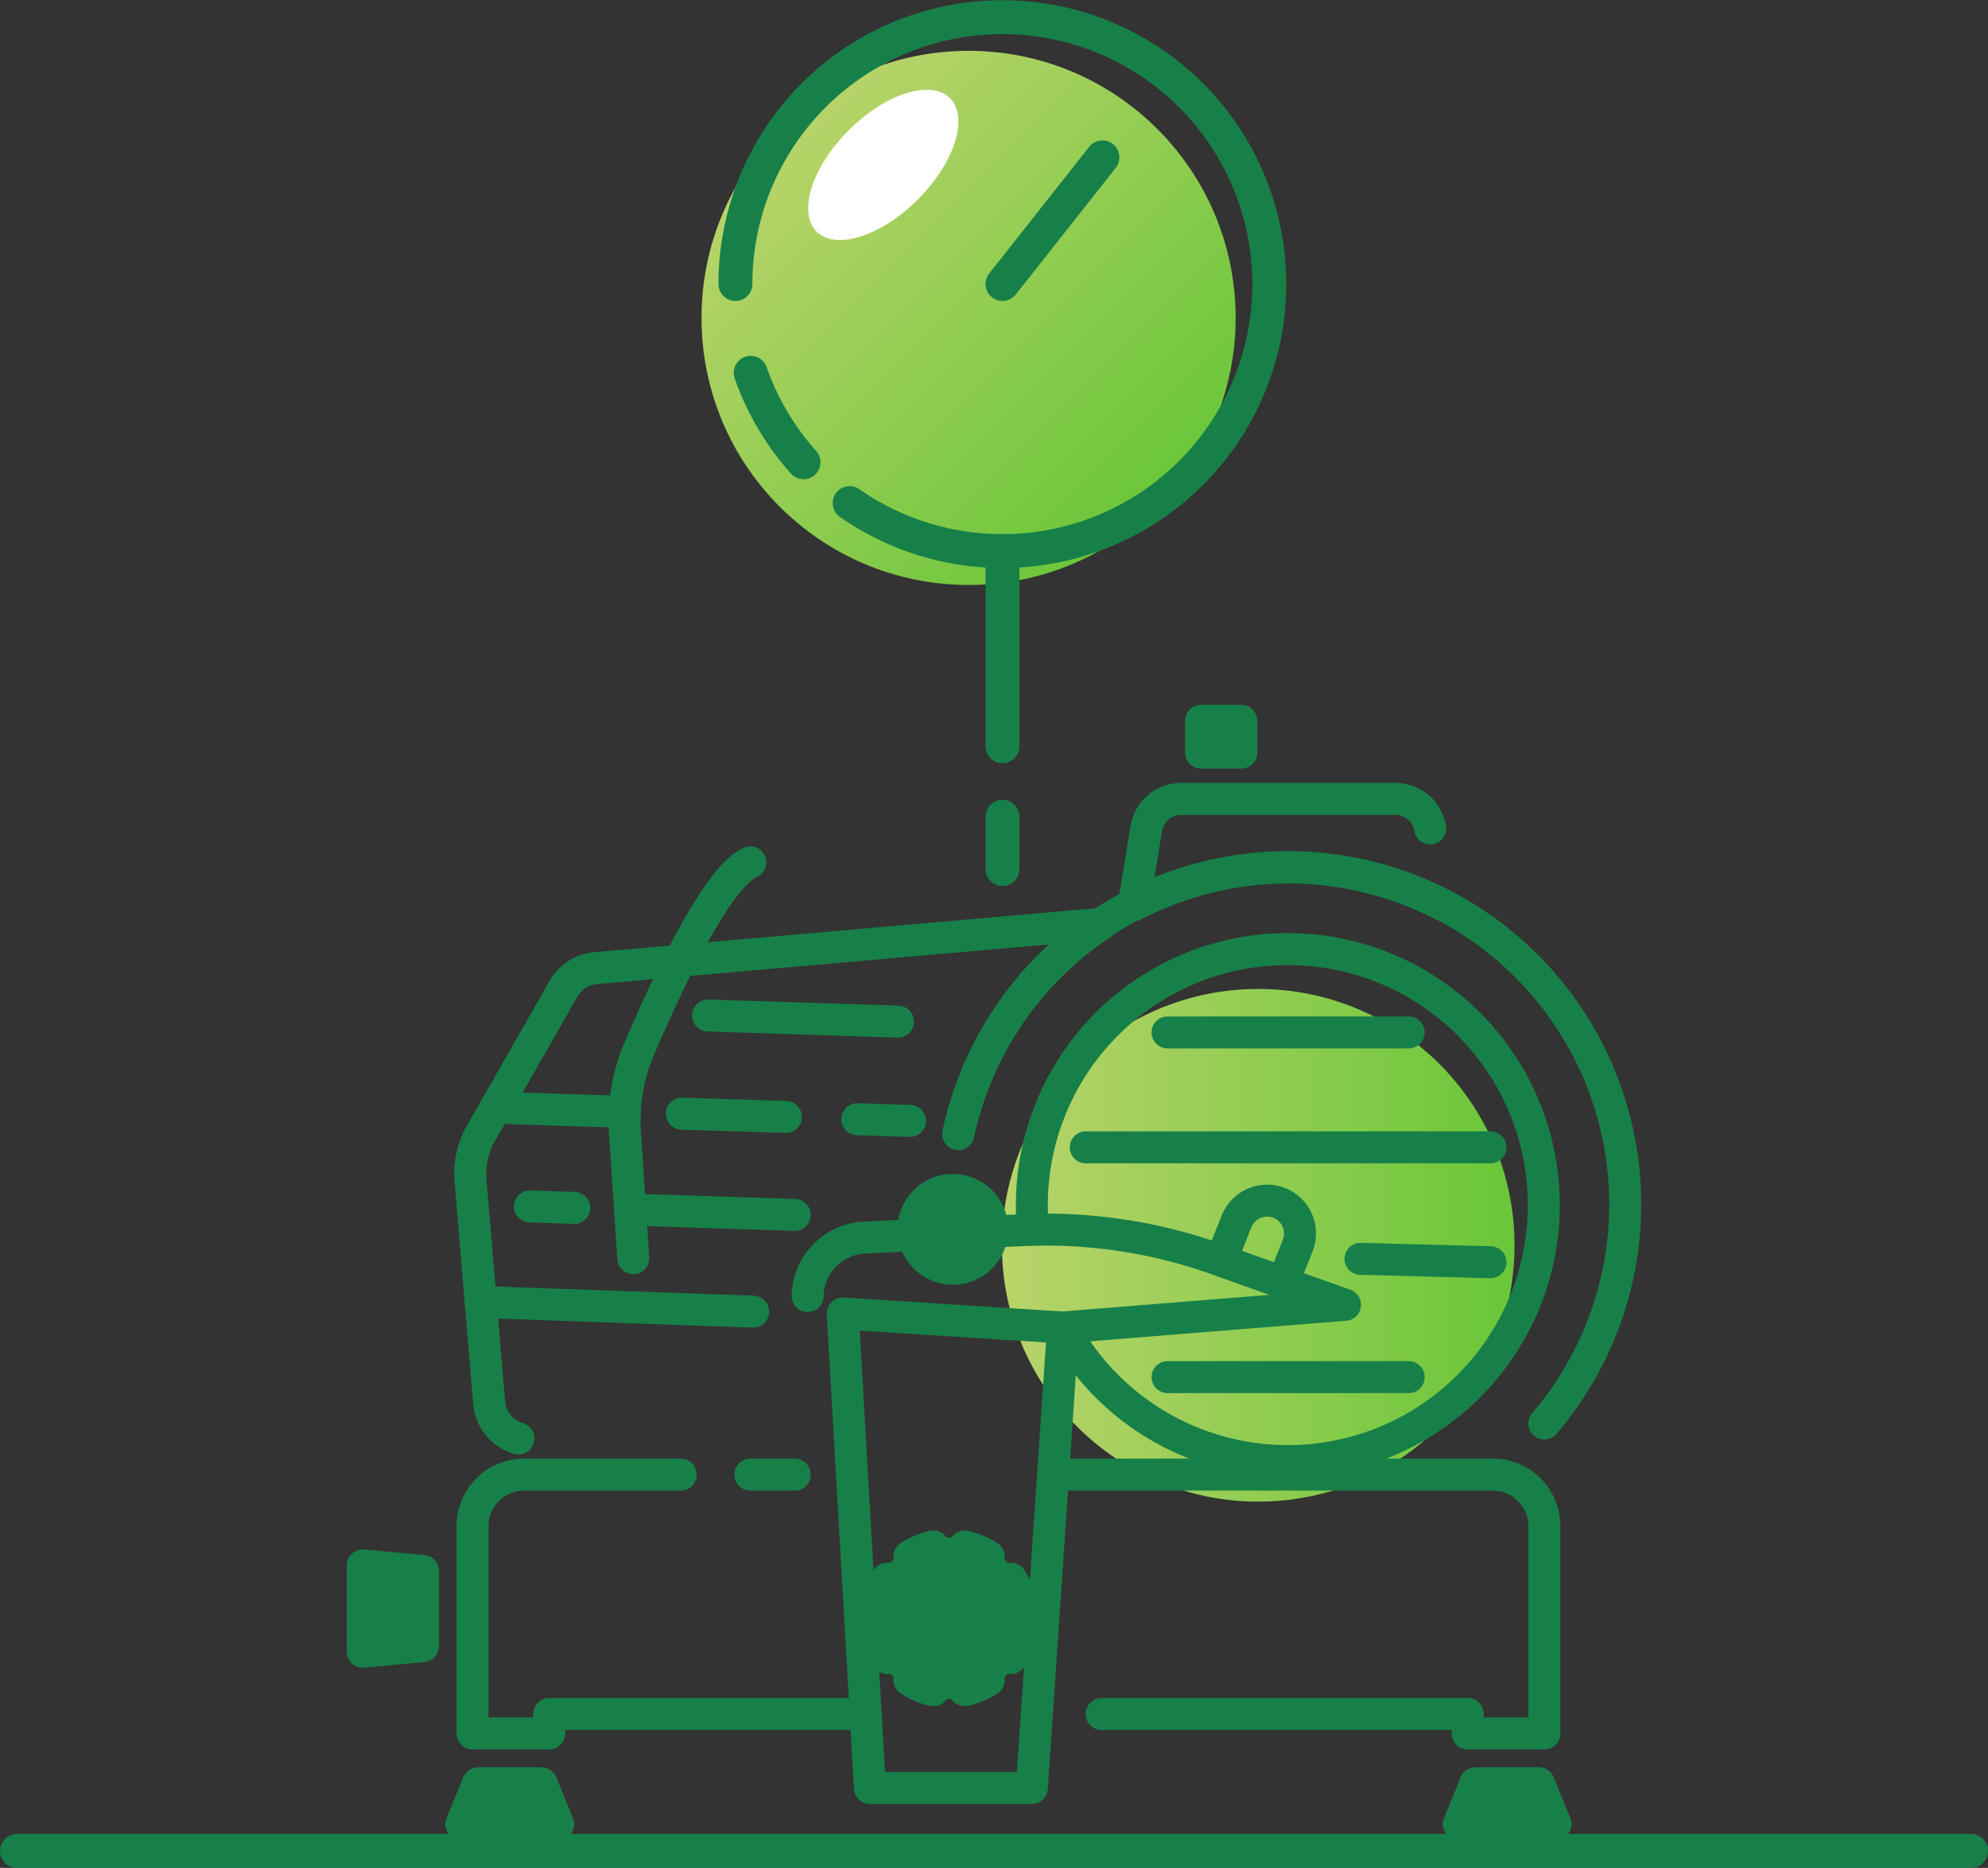 <svg id="Calque_1" data-name="Calque 1" xmlns="http://www.w3.org/2000/svg" xmlns:xlink="http://www.w3.org/1999/xlink" viewBox="0 0 175.98 165.34"><rect x="0" y="0" width="175.98" height="165.34" fill="#333333" stroke="none"/><defs><style>.cls-1{fill:url(#Dégradé_sans_nom_7);}.cls-2,.cls-5{fill:none;}.cls-2,.cls-5,.cls-6{stroke:#178049;stroke-linecap:round;stroke-linejoin:round;}.cls-2{stroke-width:3px;}.cls-3{fill:#fff;}.cls-4{fill:url(#Dégradé_sans_nom_7-2);}.cls-5,.cls-6{stroke-width:2.83px;}.cls-6{fill:#178049;}</style><linearGradient id="Dégradé_sans_nom_7" x1="69.02" y1="11.42" x2="102.46" y2="44.86" gradientUnits="userSpaceOnUse"><stop offset="0" stop-color="#b9d46a"/><stop offset="1" stop-color="#6ac639"/></linearGradient><linearGradient id="Dégradé_sans_nom_7-2" x1="88.69" y1="110.23" x2="134.07" y2="110.23" xlink:href="#Dégradé_sans_nom_7"/></defs><title>color_plus_Plan de travail 6</title><circle class="cls-1" cx="85.74" cy="28.14" r="23.64"/><path class="cls-2" d="M71.13,40.92A23.66,23.66,0,0,1,66.45,33"/><path class="cls-2" d="M65.1,25.14A23.63,23.63,0,1,1,75.21,44.53"/><line class="cls-2" x1="88.74" y1="25.14" x2="97.59" y2="13.93"/><ellipse class="cls-3" cx="78.18" cy="14.59" rx="8.35" ry="4.33" transform="translate(12.59 59.56) rotate(-45)"/><line class="cls-2" x1="88.74" y1="72.3" x2="88.74" y2="76.93"/><line class="cls-2" x1="88.74" y1="48.78" x2="88.74" y2="66.06"/><line class="cls-2" x1="1.5" y1="163.84" x2="174.48" y2="163.84"/><circle class="cls-4" cx="111.38" cy="110.23" r="22.69"/><path class="cls-5" d="M94.15,117.5h0l24.91-2-11.39-4.06a45,45,0,0,0-17.12-2.55l-14,.65a5.31,5.31,0,0,0-5.06,5.18"/><path class="cls-5" d="M84.83,100.39A29.91,29.91,0,0,1,97.52,81.77h0L52.71,85.7a3.63,3.63,0,0,0-2.82,1.81l-7.32,12.81a7.23,7.23,0,0,0-.92,4.18l1.65,19.67a3.61,3.61,0,0,0,2.59,3.16"/><path class="cls-5" d="M91.44,108.83c-.07-.72-.1-1.45-.1-2.19a22.66,22.66,0,1,1,2.76,10.87"/><path class="cls-5" d="M136.71,126a29.85,29.85,0,1,0-51.88-25.65"/><line class="cls-5" x1="131.94" y1="111.73" x2="120.43" y2="111.43"/><line class="cls-5" x1="103.35" y1="121.9" x2="124.7" y2="121.9"/><line class="cls-5" x1="96.11" y1="101.56" x2="131.94" y2="101.56"/><line class="cls-5" x1="124.7" y1="91.39" x2="103.35" y2="91.39"/><path class="cls-5" d="M126.6,73.33a3.1,3.1,0,0,0-3.06-2.61h-19a3.12,3.12,0,0,0-3.07,2.61l-1.1,6.79a29.79,29.79,0,0,1,27.37,0"/><line class="cls-5" x1="42.55" y1="115.25" x2="66.67" y2="116.1"/><line class="cls-5" x1="50.84" y1="106.92" x2="46.91" y2="106.79"/><line class="cls-5" x1="70.35" y1="107.54" x2="55.78" y2="107.07"/><line class="cls-5" x1="62.68" y1="89.89" x2="79.49" y2="90.43"/><line class="cls-5" x1="75.89" y1="99.07" x2="80.56" y2="99.22"/><line class="cls-5" x1="60.36" y1="98.58" x2="69.57" y2="98.87"/><line class="cls-5" x1="43.87" y1="98.05" x2="55.31" y2="98.42"/><polygon class="cls-5" points="74.6 116.27 77.01 158.27 91.34 158.27 94.1 117.51 74.6 116.27"/><path class="cls-5" d="M60.25,130.53H46.39a4.56,4.56,0,0,0-4.56,4.56v18.35h6.79v-1.72h28"/><line class="cls-5" x1="70.35" y1="130.53" x2="66.42" y2="130.53"/><path class="cls-5" d="M97.52,151.72h32.4v1.72h6.79V135.09a4.56,4.56,0,0,0-4.56-4.56H93.25"/><polygon class="cls-6" points="49.41 161.47 40.84 161.47 42.32 157.85 47.93 157.85 49.41 161.47"/><polygon class="cls-6" points="137.7 161.47 129.13 161.47 130.61 157.85 136.22 157.85 137.7 161.47"/><path class="cls-5" d="M56.06,111.37l-.74-11.17a16.06,16.06,0,0,1,1.27-7.37c2.32-5.44,6.82-15.18,9.83-16.49"/><rect class="cls-5" x="106.32" y="63.8" width="3.56" height="2.82"/><path class="cls-6" d="M90.37,141.87a6.38,6.38,0,0,0-.89-2.13h0a.64.64,0,0,1-.89,0l-1.06-1.07a.62.62,0,0,1,0-.89h0a6.59,6.59,0,0,0-2.13-.89h0a.64.64,0,0,1-.63.63H83.26a.63.63,0,0,1-.63-.63h0a6.59,6.59,0,0,0-2.13.89h0a.64.64,0,0,1,0,.89l-1.07,1.07a.64.64,0,0,1-.89,0h0a6.36,6.36,0,0,0-.88,2.13h0a.63.63,0,0,1,.63.63V144a.63.63,0,0,1-.63.63h0a6.41,6.41,0,0,0,.88,2.14h0a.62.62,0,0,1,.89,0l1.07,1.06a.64.64,0,0,1,0,.89h0a6.38,6.38,0,0,0,2.13.89h0a.63.63,0,0,1,.63-.63h1.51a.63.63,0,0,1,.63.63h0a6.38,6.38,0,0,0,2.13-.89h0a.62.62,0,0,1,0-.89l1.06-1.06a.62.62,0,0,1,.89,0h0a6.43,6.43,0,0,0,.89-2.14h0a.63.63,0,0,1-.63-.63v-1.5a.63.63,0,0,1,.63-.63Z"/><polygon class="cls-6" points="32.11 146.21 37.44 145.71 37.44 139.06 32.11 138.57 32.11 146.21"/><path class="cls-5" d="M108.09,111.57l1.37-3.46a2.93,2.93,0,0,1,3.79-1.63h0a2.91,2.91,0,0,1,1.62,3.78l-1.29,3.26Z"/><circle class="cls-6" cx="84.35" cy="108.82" r="3.49"/></svg>